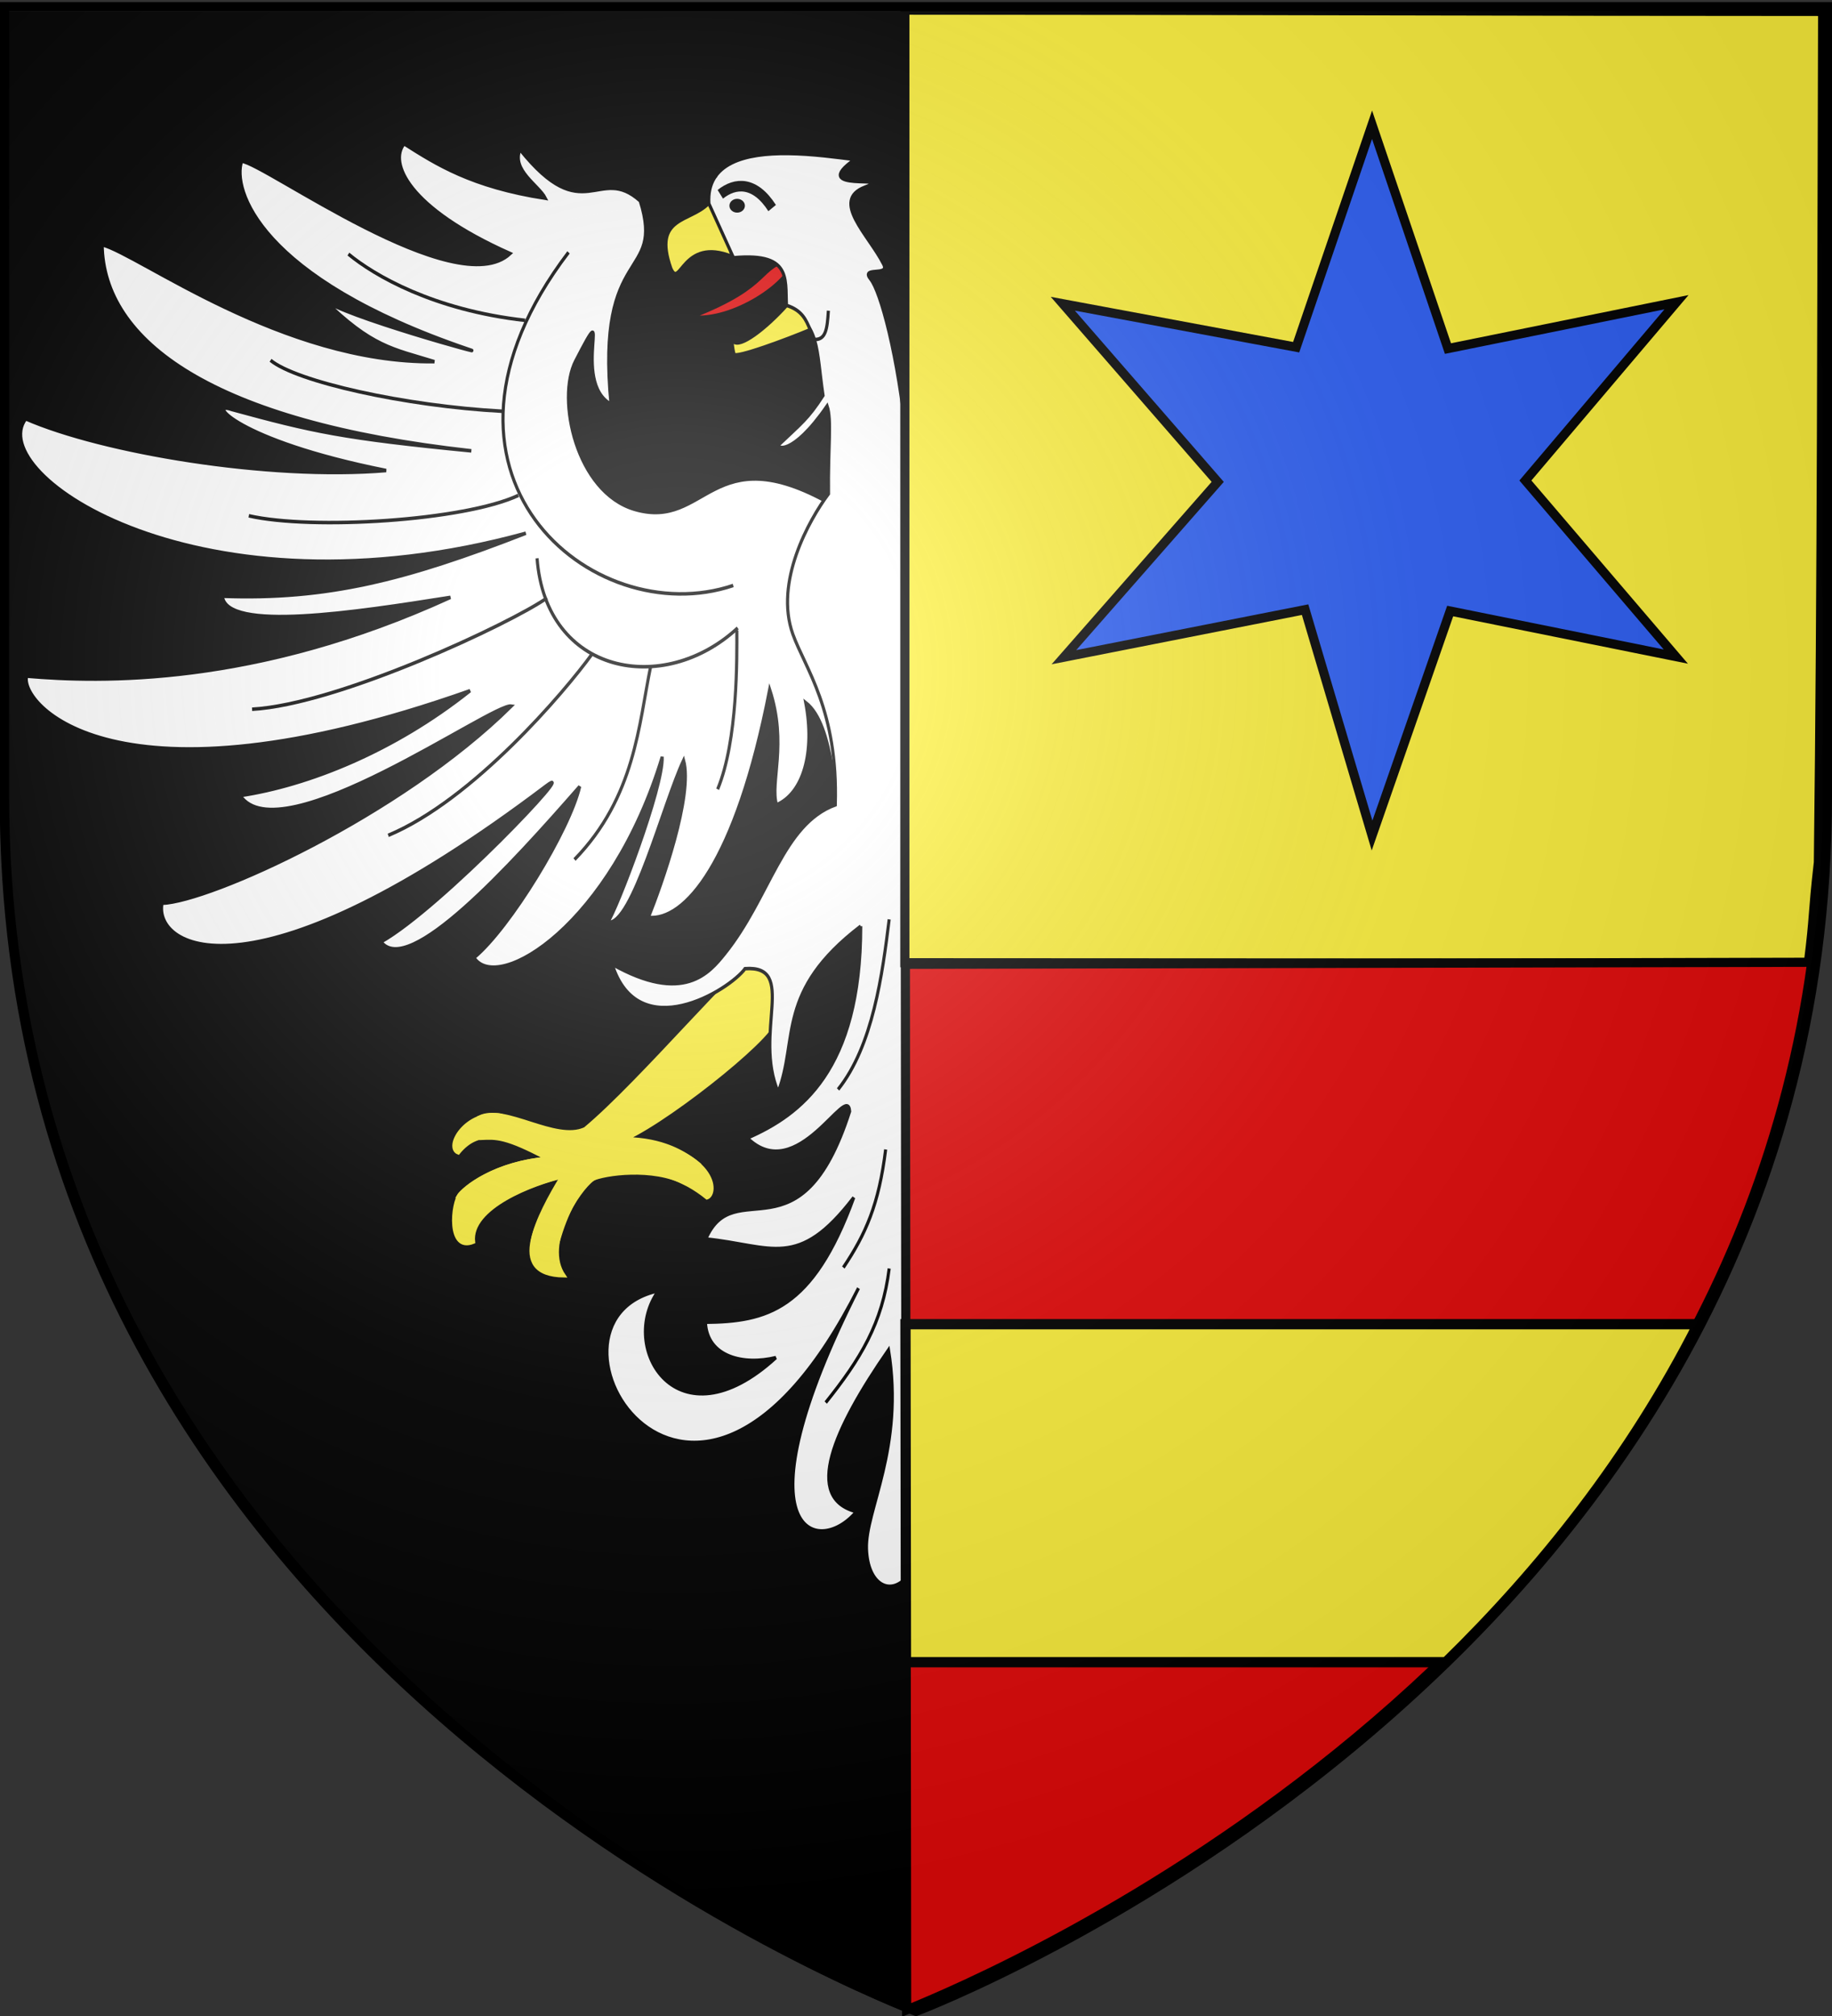 <svg xmlns="http://www.w3.org/2000/svg" xmlns:xlink="http://www.w3.org/1999/xlink" width="600" height="660" version="1.0"><rect width="100%" height="100%" fill="#333333" stroke="none"/><desc>Flag of Canton of Valais (Wallis)</desc><defs><radialGradient xlink:href="#b" id="c" cx="221.445" cy="226.331" r="300" fx="221.445" fy="226.331" gradientTransform="matrix(1.353 0 0 1.349 -77.63 -85.747)" gradientUnits="userSpaceOnUse"/><linearGradient id="b"><stop offset="0" style="stop-color:white;stop-opacity:.314"/><stop offset=".19" style="stop-color:white;stop-opacity:.251"/><stop offset=".6" style="stop-color:#6b6b6b;stop-opacity:.125"/><stop offset="1" style="stop-color:black;stop-opacity:.125"/></linearGradient></defs><g style="display:inline"><path d="m297.188 3.688-.408 654.997C283.484 653.53-.062 541.005-.062 262.219V3.688z" style="fill:#000;fill-opacity:1;fill-rule:evenodd;stroke:none;stroke-width:1px;stroke-linecap:butt;stroke-linejoin:miter;stroke-opacity:1;display:inline"/><g style="display:inline"><path d="M472.058 348.61c-28.848 3.038-29.269 15.791-25.498 16.78 15.458-11.107 32.796-7.647 36.687-5.217 4.444 2.777 16.267 18.277 9.229 27.309 19.426-.19 7.822-17.341.402-28.107 9.263 1.902 30.046 8.643 28.74 18.544 8.582 3.104 6.94-11.282 4.389-13.647-2.697-2.5-11.855-8.81-28.31-10.077 13.203-6.209 21.785-9.193 28.81-1.538 4.675-1.497-2.4-12.225-13.795-10.643-4.944 3.16-17.255 7.816-27.316 3.808z" style="fill:#fcef3c;fill-opacity:1;fill-rule:evenodd;stroke:#fcef3c;stroke-width:1px;stroke-linecap:butt;stroke-linejoin:miter;stroke-opacity:1" transform="matrix(-1.018 0 0 1.155 686.112 -29.88)"/><path d="M425.303 314.404c-4.134 2.26 31.61 27.853 47.19 34.257-11.51.205-18.516 3.685-23.225 7.081 2.776 1.681 3.482 2.187 4.432 5.488 10.178-4.632 25.744-2.763 29.981-1.006 4.208 3.357 7.887 8.716 10.79 17.797 4.065-1.343 4.461-1 8.215-.576-1.236-5.657-5.664-12.636-9.374-18.019 4.632.95 17.133 4.203 24.727 10.327 3.54-3.545 3.567-3.262 8.665-4.642-1.854-2.762-12.117-9.599-28.573-10.865 13.203-6.209 16.328-5.918 20.858-5.749-1.093-2.151-.397-3.312.786-5.958-8.33-3.583-24.443 7.151-33.944 3.334-17.966-13.17-51.956-48.88-54.111-46.96-5.85 1.915-7.844 2.726-6.417 15.491z" style="fill:#fcef3c;fill-opacity:1;fill-rule:evenodd;stroke:#fcef3c;stroke-width:1px;stroke-linecap:butt;stroke-linejoin:miter;stroke-opacity:1;display:inline" transform="matrix(-1.018 0 0 1.155 686.112 -29.88)"/><path d="M346.472 99.25c-12.45 2.33-5.975 7.303-32.864 16.545 12.875 1.356 31.821-9.504 32.864-16.545zM418.604 99.166c12.45 2.33 5.975 7.303 32.864 16.545-12.875 1.356-31.822-9.504-32.864-16.545z" style="fill:#e20909;fill-opacity:1;fill-rule:evenodd;stroke:#000;stroke-width:1px;stroke-linecap:butt;stroke-linejoin:miter;stroke-opacity:1" transform="matrix(-1.018 0 0 1.155 686.112 -29.88)"/><path d="M319.063 83.59c-5.87 5.451-18.056 3.582-12.152 18.438 3.036 6.14 3.644-9.118 19.695-3.352-1.692-6.904-3.784-9.776-7.543-15.086z" style="fill:#fcef3c;fill-opacity:1;fill-rule:evenodd;stroke:#000;stroke-width:1px;stroke-linecap:butt;stroke-linejoin:miter;stroke-opacity:1;display:inline" transform="matrix(-1.018 0 0 1.155 686.112 -29.88)"/><g style="display:inline"><path d="M296.228 82.542c-13.387-10.644-18.102 8.098-38.715-14.589-2.746 5.93 6.073 10.168 8.166 13.83-23.808-3.253-35.22-9.728-45.448-15.451-4.843 5.338 1.069 18.148 34.11 31.121-17.329 14.285-78.761-25.433-86.363-26.184-3.026 7.919 5.446 33.062 72.921 53.308 9.841 2.76-41.607-9.688-46.59-14.135 15.589 13.524 22.227 13.998 35.673 17.655-48.805.441-94.873-30.304-106.878-33.141.442 27.384 35.436 50.268 118.763 58.42-41.478-3.574-51.011-5.472-77.089-11.738-7.958-2.549.952 8.723 49.693 17.314-37.969 2.811-91.503-5.247-115.965-14.662-13.346 15.769 56.11 57.781 160.894 32.436-38.679 13.305-64.127 18.947-97.61 17.858 1.147 10.24 42.965 4.566 73.35.319-62.891 25.32-112.637 24.12-136.332 22.332-2.368 7.64 28.06 39.837 142.655 4.124-24.622 17.277-52.268 26.86-73.958 29.733 12.694 16.921 81.154-26.215 87.23-25.378-35.832 31.185-96.95 55.411-112.388 55.904-2.66 13.012 30.082 29.059 123.608-33.27 11.925-7.947-33.9 34.694-53.138 44.194 8.685 10.29 41.73-21.649 63.915-44.025-3.169 12.2-22.471 40.156-34.004 48.52 7.561 10.376 44.188-9.433 60.545-56.932.456 8.622-14.787 43.602-17.535 46.921 7.897 1.03 17.957-33.86 24.427-45.949 3.097 10.07-7.15 35.382-11.32 44.536 11.443 1.086 28.134-15.129 39.01-64.588 5.73 15.529.044 26.32 2.201 32.679 8.588-3.264 12.426-14.793 9.39-28.984 9.488 6.523 8.811 29.278 12.232 34.573l-4.22-90.914c-38.469-19.179-39.718 7.574-63.006 1.582-18.841-4.848-25.292-31.361-19.027-42.062 12.652-21.609-1.762 5.825 11.382 12.267-5.03-45.735 17.341-35.012 9.42-57.624z" style="fill:#fff;fill-opacity:1;fill-rule:evenodd;stroke:#000;stroke-width:1px;stroke-linecap:butt;stroke-linejoin:miter;stroke-opacity:1" transform="matrix(1.018 0 0 1.155 -91.856 -29.544)"/><g style="display:inline"><path d="M273.134 97.116c-54.082 62.64 7.708 107.904 52.989 94.416" style="fill:none;fill-rule:evenodd;stroke:#000;stroke-width:1px;stroke-linecap:butt;stroke-linejoin:miter;stroke-opacity:1" transform="matrix(1.018 0 0 1.155 -91.856 -29.544)"/><path d="M202.322 97.597c8.257 6.025 27.313 15.86 56.842 18.787" style="fill:none;fill-rule:evenodd;stroke:#000;stroke-width:1px;stroke-linecap:butt;stroke-linejoin:miter;stroke-opacity:1" transform="matrix(1.018 0 0 1.155 -91.856 -29.544)"/><path d="M177.272 127.705c8.257 6.024 43.21 12.97 74.666 14.451M170.287 171.782c20.3 4.098 69.223 1.409 86.71-5.78" style="fill:none;fill-rule:evenodd;stroke:#000;stroke-width:1px;stroke-linecap:butt;stroke-linejoin:miter;stroke-opacity:1;display:inline" transform="matrix(1.018 0 0 1.155 -91.856 -29.544)"/></g><path d="M171.33 226.614c27.728-1.339 83.353-24.402 94.885-31.55" style="fill:none;fill-rule:evenodd;stroke:#000;stroke-width:1px;stroke-linecap:butt;stroke-linejoin:miter;stroke-opacity:1;display:inline" transform="matrix(1.018 0 0 1.155 -91.856 -29.544)"/><path d="M263.018 183.825c2.797 32.965 40.768 39.197 64.55 19.75" style="fill:none;fill-rule:evenodd;stroke:#000;stroke-width:1px;stroke-linecap:butt;stroke-linejoin:miter;stroke-opacity:1" transform="matrix(1.018 0 0 1.155 -91.856 -29.544)"/><path d="M215.134 262.355c27.247-10.01 56.86-40.781 65.501-51.301M275.067 269.208c19.54-17.717 20.658-38.372 24.482-54.672M321.108 249.29c6.533-13.864 6.206-37.409 6.176-45.038" style="fill:none;fill-rule:evenodd;stroke:#000;stroke-width:1px;stroke-linecap:butt;stroke-linejoin:miter;stroke-opacity:1;display:inline" transform="matrix(1.018 0 0 1.155 -91.856 -29.544)"/></g><path d="M446.013 83.506c5.87 5.451 18.055 3.582 12.152 18.438-3.036 6.14-3.644-9.119-19.696-3.352 1.693-6.905 3.785-9.776 7.544-15.086z" style="fill:#fcef3c;fill-opacity:1;fill-rule:evenodd;stroke:#000;stroke-width:1px;stroke-linecap:butt;stroke-linejoin:miter;stroke-opacity:1;display:inline" transform="matrix(-1.018 0 0 1.155 686.112 -29.88)"/><path d="M331.346 83.69a1.774 1.951 0 1 1-3.548 0 1.774 1.951 0 1 1 3.548 0" style="opacity:1;fill:#000;fill-opacity:1;fill-rule:nonzero;stroke:none;stroke-width:2;stroke-linecap:round;stroke-linejoin:miter;stroke-miterlimit:4;stroke-dasharray:none;stroke-opacity:1" transform="matrix(-1.425 0 0 1.155 821.733 -29.21)"/><path d="M296.228 82.542c-13.387-10.644-18.102 8.098-38.715-14.589-2.746 5.93 6.073 10.168 8.166 13.83-23.808-3.253-35.22-9.728-45.448-15.451-4.843 5.338 1.069 18.148 34.11 31.121-17.329 14.285-78.761-25.433-86.363-26.184-3.026 7.919 5.446 33.062 72.921 53.308 9.841 2.76-41.607-9.688-46.59-14.135 15.589 13.524 22.227 13.998 35.673 17.655-48.805.441-94.873-30.304-106.878-33.141.442 27.384 35.436 50.268 118.763 58.42-41.478-3.574-51.011-5.472-77.089-11.738-7.958-2.549.952 8.723 49.693 17.314-37.969 2.811-91.503-5.247-115.965-14.662-13.346 15.769 56.11 57.781 160.894 32.436-38.679 13.305-64.127 18.947-97.61 17.858 1.147 10.24 42.965 4.566 73.35.319-62.891 25.32-112.637 24.12-136.332 22.332-2.368 7.64 28.06 39.837 142.655 4.124-24.622 17.277-52.268 26.86-73.958 29.733 12.694 16.921 81.154-26.215 87.23-25.378-35.832 31.185-96.95 55.411-112.388 55.904-2.66 13.012 30.082 29.059 123.608-33.27 11.925-7.947-33.9 34.694-53.138 44.194 8.685 10.29 41.73-21.649 63.915-44.025-3.169 12.2-22.471 40.156-34.004 48.52 7.561 10.376 44.188-9.433 60.545-56.932.456 8.622-14.787 43.602-17.535 46.921 7.897 1.03 17.957-33.86 24.427-45.949 3.097 10.07-7.15 35.382-11.32 44.536 11.443 1.086 28.134-15.129 39.01-64.588 5.73 15.529.044 26.32 2.201 32.679 8.588-3.264 12.426-14.793 9.39-28.984 9.488 6.523 8.811 29.278 12.232 34.573l-4.22-90.914c-38.469-19.179-39.718 7.574-63.006 1.582-18.841-4.848-25.292-31.361-19.027-42.062 12.652-21.609-1.762 5.825 11.382 12.267-5.03-45.735 17.341-35.012 9.42-57.624z" style="fill:#fff;fill-opacity:1;fill-rule:evenodd;stroke:#000;stroke-width:1px;stroke-linecap:butt;stroke-linejoin:miter;stroke-opacity:1" transform="matrix(-1.018 0 0 1.155 686.112 -29.88)"/><g style="display:inline"><path d="M273.134 97.116c-54.082 62.64 7.708 107.904 52.989 94.416" style="fill:none;fill-rule:evenodd;stroke:#000;stroke-width:1px;stroke-linecap:butt;stroke-linejoin:miter;stroke-opacity:1" transform="matrix(-1.018 0 0 1.155 686.112 -29.88)"/><path d="M202.322 97.597c8.257 6.025 27.313 15.86 56.842 18.787" style="fill:none;fill-rule:evenodd;stroke:#000;stroke-width:1px;stroke-linecap:butt;stroke-linejoin:miter;stroke-opacity:1" transform="matrix(-1.018 0 0 1.155 686.112 -29.88)"/><path d="M177.272 127.705c8.257 6.024 43.21 12.97 74.666 14.451M170.287 171.782c20.3 4.098 69.223 1.409 86.71-5.78" style="fill:none;fill-rule:evenodd;stroke:#000;stroke-width:1px;stroke-linecap:butt;stroke-linejoin:miter;stroke-opacity:1;display:inline" transform="matrix(-1.018 0 0 1.155 686.112 -29.88)"/></g><path d="M171.33 226.614c27.728-1.339 83.353-24.402 94.885-31.55" style="fill:none;fill-rule:evenodd;stroke:#000;stroke-width:1px;stroke-linecap:butt;stroke-linejoin:miter;stroke-opacity:1;display:inline" transform="matrix(-1.018 0 0 1.155 686.112 -29.88)"/><path d="M263.018 183.825c2.797 32.965 40.768 39.197 64.55 19.75" style="fill:none;fill-rule:evenodd;stroke:#000;stroke-width:1px;stroke-linecap:butt;stroke-linejoin:miter;stroke-opacity:1" transform="matrix(-1.018 0 0 1.155 686.112 -29.88)"/><path d="M215.134 262.355c27.247-10.01 56.86-40.781 65.501-51.301M275.067 269.208c19.54-17.717 20.658-38.372 24.482-54.672M321.108 249.29c6.533-13.864 6.206-37.409 6.176-45.038" style="fill:none;fill-rule:evenodd;stroke:#000;stroke-width:1px;stroke-linecap:butt;stroke-linejoin:miter;stroke-opacity:1;display:inline" transform="matrix(-1.018 0 0 1.155 686.112 -29.88)"/><path d="m321.595 75.71-2.374 1.187" style="fill:none;fill-rule:evenodd;stroke:#000;stroke-width:1px;stroke-linecap:butt;stroke-linejoin:miter;stroke-opacity:1" transform="matrix(-1.018 0 0 1.155 686.112 -29.88)"/><path d="M292.473 350.096c28.323.41 29.27 15.79 25.498 16.779-9.866-10.246-32.449-6.973-36.686-5.216-3.584 1.486-15.216 18.54-9.23 27.308-18.112-.19-7.822-17.34-.401-28.106-9.263 1.901-30.047 8.643-28.741 18.544-8.581 3.104-7.466-10.232-4.651-12.86 2.313-2.16 12.117-9.598 28.573-10.864-13.203-6.21-21.786-9.193-28.81-1.539-2.338-.748-1.475-3.936 1.396-6.738s7.752-5.221 13.45-4.43c5.732.795 21.909 7.527 26.264 4.334z" style="fill:#fff;fill-opacity:1;fill-rule:evenodd;stroke:#000;stroke-width:1px;stroke-linecap:butt;stroke-linejoin:miter;stroke-opacity:1;display:inline" transform="matrix(-1.018 0 0 1.155 686.112 -29.88)"/><path d="M339.805 315.57c4.134 2.26-31.61 27.854-47.19 34.258 11.51.205 18.516 3.685 23.225 7.081-2.776 1.681-3.483 2.187-4.432 5.488-10.179-4.632-25.744-2.763-29.982-1.006-4.207 3.357-7.887 8.716-10.789 17.796-4.066-1.342-4.462-1-8.216-.575 1.236-5.657 5.664-12.636 9.374-18.02-4.631.952-17.133 4.204-24.727 10.327-3.54-3.544-3.567-3.26-8.665-4.641 1.854-2.763 12.118-9.599 28.574-10.865-13.204-6.21-16.329-5.918-20.859-5.75 1.094-2.15.397-3.31-.785-5.958 8.329-3.582 24.442 7.152 33.944 3.335 17.965-13.17 51.956-48.88 54.11-46.96 5.85 1.915 7.844 2.726 6.418 15.49z" style="fill:#fcef3c;fill-opacity:1;fill-rule:evenodd;stroke:#000;stroke-width:1px;stroke-linecap:butt;stroke-linejoin:miter;stroke-opacity:1" transform="matrix(-1.018 0 0 1.155 686.112 -29.88)"/><path d="M397.063 288.39c.014 40.818 19.343 53.448 36.5 60.048-16.12 13.915-32.208-16.13-32.938-7.563 15.717 43.162 36.977 17.253 46.281 36.188-21.32 1.92-29.635 8.965-47.594-11.75 13.234 32.026 28.156 35.136 47.72 35.343-.523 9.96-12.386 12.262-22.657 10.031 31.696 25.559 50.943-2.838 37.75-18.968 45.301 8.73-10.817 92.716-64.344-.719 39.97 69.615 13.194 76.557.656 63.344 17.06-3.845 7.419-23.277-10.312-45.844-5.104 27.9 7.497 45.425 7.094 56.375-.378 10.256-7.895 13.843-13.531 7.438-5.625 6.24-13.063 2.66-13.438-7.532-.403-10.95 12.198-28.505 7.094-56.406-17.731 22.567-27.372 42.03-10.313 45.875-12.537 13.213-39.314 6.24.656-63.375-53.526 93.435-109.645 9.449-64.343.719-13.194 16.13 6.054 44.558 37.75 19-10.271 2.23-22.165-.072-22.688-10.031 19.563-.208 34.517-3.318 47.75-35.344-17.958 20.716-26.273 13.639-47.594 11.719 9.305-18.935 30.565 6.974 46.282-36.188-.73-8.568-16.849 21.478-32.969 7.563 17.157-6.6 36.767-17.558 37.422-59.829-26.716 16.985-19.083 32.126-25.64 47.204-8.079-16.821 6.33-36.026-10.626-34.97-5.115 6.143-34.439 22.085-42.781-1.25 22.931 11.402 31.246 2.453 36.219-3 14.604-16.011 18.584-36.638 35.594-42.187.938-26.767-9.749-38.737-13.657-48.375-5.99-14.773 5.174-32.333 11.375-39.906-.26-13.398.937-20.965-.594-24.969-11.403 14.55-16.765 12.005-15.312 10.781 6.98-5.874 9.159-7.153 14-13.78-2.178-12.938-1.13-20.855-11.625-23.688-.94-8.383 2.807-16.95-17.187-15.344l-7.875-15.312c-.872-11.76 11.96-14.326 25.28-14.22 7.993.065 16.152 1.07 21.626 1.657-15.712 9.698 14.174 4.208 3.25 7.906-11.175 3.783 1.323 13.548 6.062 21.844 2.07 3.624-7.703.397-4.187 4.219 3.07 3.339 8.124 21.246 10.969 46.75 2.844-25.597 8.585-43.474 11.656-46.813 3.515-3.822-6.227-.626-4.156-4.25 4.739-8.296 17.205-18.06 6.03-21.844-10.924-3.698 18.962 1.823 3.25-7.874 5.474-.587 13.633-1.624 21.626-1.688 13.32-.107 26.183 2.46 25.312 14.219L438 98.938c-19.995-1.607-16.248 6.93-17.187 15.312-10.495 2.834-9.447 10.782-11.625 23.719 4.84 6.628 7.051 7.907 14.03 13.781 1.454 1.223-3.94 3.737-15.343-10.812-1.53 4.003-.27 11.617-.437 24.906 6.294 7.464 17.459 25.007 11.468 39.781-3.908 9.638-14.595 21.608-13.656 48.375 17.01 5.548 20.959 26.175 35.563 42.188 4.972 5.452 13.287 14.4 36.218 3-8.342 23.334-37.635 7.392-42.75 1.25-16.956-1.057-2.578 18.147-10.656 34.968-6.558-15.077.794-28.578-26.562-47.015z" style="fill:#fff;fill-opacity:1;fill-rule:evenodd;stroke:#000;stroke-width:1px;stroke-linecap:butt;stroke-linejoin:miter;stroke-opacity:1" transform="matrix(-1.018 0 0 1.155 686.112 -29.88)"/><path d="M344.18 112.53c-6.892 6.705-15.073 12.176-17.115 10.24-.922-2.459-.254 2.41.2 3.59.465 1.21 16.77-4.096 24.473-6.947-1.257-2.654-2.53-5.486-7.558-6.883z" style="fill:#fcef3c;fill-opacity:1;fill-rule:evenodd;stroke:#000;stroke-width:1px;stroke-linecap:butt;stroke-linejoin:miter;stroke-opacity:1;display:inline" transform="matrix(-1.018 0 0 1.155 686.112 -29.88)"/><path d="M322.832 81.029c4.815-3.409 11.127-3.74 16.674 3.902" style="fill:none;fill-rule:evenodd;stroke:#000;stroke-width:3;stroke-linecap:butt;stroke-linejoin:miter;stroke-miterlimit:4;stroke-dasharray:none;stroke-opacity:1" transform="matrix(-1.018 0 0 1.155 686.112 -29.88)"/><path d="M353.146 122.362c3.448-.006 4.098-3.174 4.452-8.34" style="fill:none;fill-rule:evenodd;stroke:#000;stroke-width:1;stroke-linecap:butt;stroke-linejoin:miter;stroke-miterlimit:4;stroke-dasharray:none;stroke-opacity:1" transform="matrix(-1.018 0 0 1.155 686.112 -29.88)"/><path d="m443.481 75.626 2.373 1.187" style="fill:none;fill-rule:evenodd;stroke:#000;stroke-width:1px;stroke-linecap:butt;stroke-linejoin:miter;stroke-opacity:1" transform="matrix(-1.018 0 0 1.155 686.112 -29.88)"/><path d="M420.896 112.446c6.892 6.705 15.073 12.176 17.115 10.239.922-2.458.254 2.412-.2 3.59-.465 1.21-16.77-4.095-24.473-6.947 1.257-2.654 2.53-5.485 7.558-6.882z" style="fill:#fcef3c;fill-opacity:1;fill-rule:evenodd;stroke:#000;stroke-width:1px;stroke-linecap:butt;stroke-linejoin:miter;stroke-opacity:1;display:inline" transform="matrix(-1.018 0 0 1.155 686.112 -29.88)"/><path d="M331.346 83.69a1.774 1.951 0 1 1-3.548 0 1.774 1.951 0 1 1 3.548 0" style="fill:#000;fill-opacity:1;fill-rule:nonzero;stroke:none;stroke-width:2;stroke-linecap:round;stroke-linejoin:miter;stroke-miterlimit:4;stroke-dasharray:none;stroke-opacity:1" transform="matrix(1.425 0 0 1.155 -228.213 -29.307)"/><path d="M442.244 80.944c-4.815-3.408-11.127-3.739-16.674 3.903" style="fill:none;fill-rule:evenodd;stroke:#000;stroke-width:3;stroke-linecap:butt;stroke-linejoin:miter;stroke-miterlimit:4;stroke-dasharray:none;stroke-opacity:1" transform="matrix(-1.018 0 0 1.155 686.112 -29.88)"/><path d="M411.76 122.097c-3.448-.006-3.928-2.994-4.282-8.16" style="fill:none;fill-rule:evenodd;stroke:#000;stroke-width:1;stroke-linecap:butt;stroke-linejoin:miter;stroke-miterlimit:4;stroke-dasharray:none;stroke-opacity:1" transform="matrix(-1.018 0 0 1.155 686.112 -29.88)"/><path d="M387.913 385.424c2.17 15.501 9.205 25.652 20.416 37.998M389.047 351.68c2.17 15.502 6.37 23.95 13.611 33.46M387.913 286.461c2.17 15.501 5.235 35.86 16.446 48.206M375.55 385.316c-2.171 15.501-9.205 25.652-20.417 37.997M374.415 351.572c-2.17 15.501-6.369 23.95-13.61 33.46M375.55 286.353c-2.171 15.501-5.236 35.86-16.447 48.205M381 292.547l.437 45.877M381.437 348.037l.437 85.2" style="fill:none;fill-rule:evenodd;stroke:#000;stroke-width:1px;stroke-linecap:butt;stroke-linejoin:miter;stroke-opacity:1" transform="matrix(-1.018 0 0 1.155 686.112 -29.88)"/><path d="M331.346 83.69a1.774 1.951 0 1 1-3.548 0 1.774 1.951 0 1 1 3.548 0" style="fill:#000;fill-opacity:1;fill-rule:nonzero;stroke:none;stroke-width:2;stroke-linecap:round;stroke-linejoin:miter;stroke-miterlimit:4;stroke-dasharray:none;stroke-opacity:1;display:inline" transform="matrix(1.425 0 0 1.155 -118.188 -29.38)"/></g></g><g style="display:inline"><path d="M596.938 3.742c-.31 92.853-.259 185.728-1.388 278.568-2.057 17.998-1.23 16.595-3.302 33.019l-295.9-.148V3.322c99.917 0 200.673.42 300.59.42z" style="fill:#fcef3c;fill-opacity:1;fill-rule:evenodd;stroke:#000;stroke-width:3;stroke-linecap:butt;stroke-linejoin:miter;stroke-miterlimit:4;stroke-dasharray:none;stroke-opacity:1;display:inline"/><path d="m348.442 215.156 50.374-57.398-50.733-58.321 76.424 14.23 24.858-72.824 24.857 73.273 74.849-15.18-49.49 58.369 49.265 57.643-73.898-14.905-25.583 73.498-21.932-73.948z" style="fill:#2b5df2;fill-opacity:1;fill-rule:evenodd;stroke:#000;stroke-width:3;stroke-linecap:butt;stroke-linejoin:miter;stroke-miterlimit:4;stroke-dasharray:none;stroke-opacity:1"/></g><g style="display:inline"><path d="M593.375 315.031c-31.547 231.033-267.227 331.16-296.447 342.983l-.412-342.318z" style="opacity:1;fill:#e20909;fill-opacity:1;fill-rule:nonzero;stroke:#000;stroke-width:3;stroke-linecap:round;stroke-linejoin:miter;stroke-miterlimit:4;stroke-dasharray:none;stroke-opacity:1;display:inline"/><path d="m296.555 433.517.155 110.66h176.845c31.04-30.322 60.398-67.004 82.58-110.66z" style="fill:#fcef3c;fill-opacity:1;fill-rule:nonzero;stroke:#000;stroke-width:3.362;stroke-linecap:round;stroke-miterlimit:4;stroke-dasharray:none;stroke-dashoffset:0;stroke-opacity:1"/></g><g style="display:inline"><path d="M300 658.5s298.5-112.32 298.5-397.772V2.176H1.5v258.552C1.5 546.18 300 658.5 300 658.5" style="opacity:1;fill:url(#c);fill-opacity:1;fill-rule:evenodd;stroke:none;stroke-width:1px;stroke-linecap:butt;stroke-linejoin:miter;stroke-opacity:1"/></g><g style="display:inline"><path d="M300 658.5S1.5 546.18 1.5 260.728V2.176h597v258.552C598.5 546.18 300 658.5 300 658.5z" style="opacity:1;fill:none;fill-opacity:1;fill-rule:evenodd;stroke:#000;stroke-width:3;stroke-linecap:butt;stroke-linejoin:miter;stroke-miterlimit:4;stroke-dasharray:none;stroke-opacity:1"/></g></svg>
